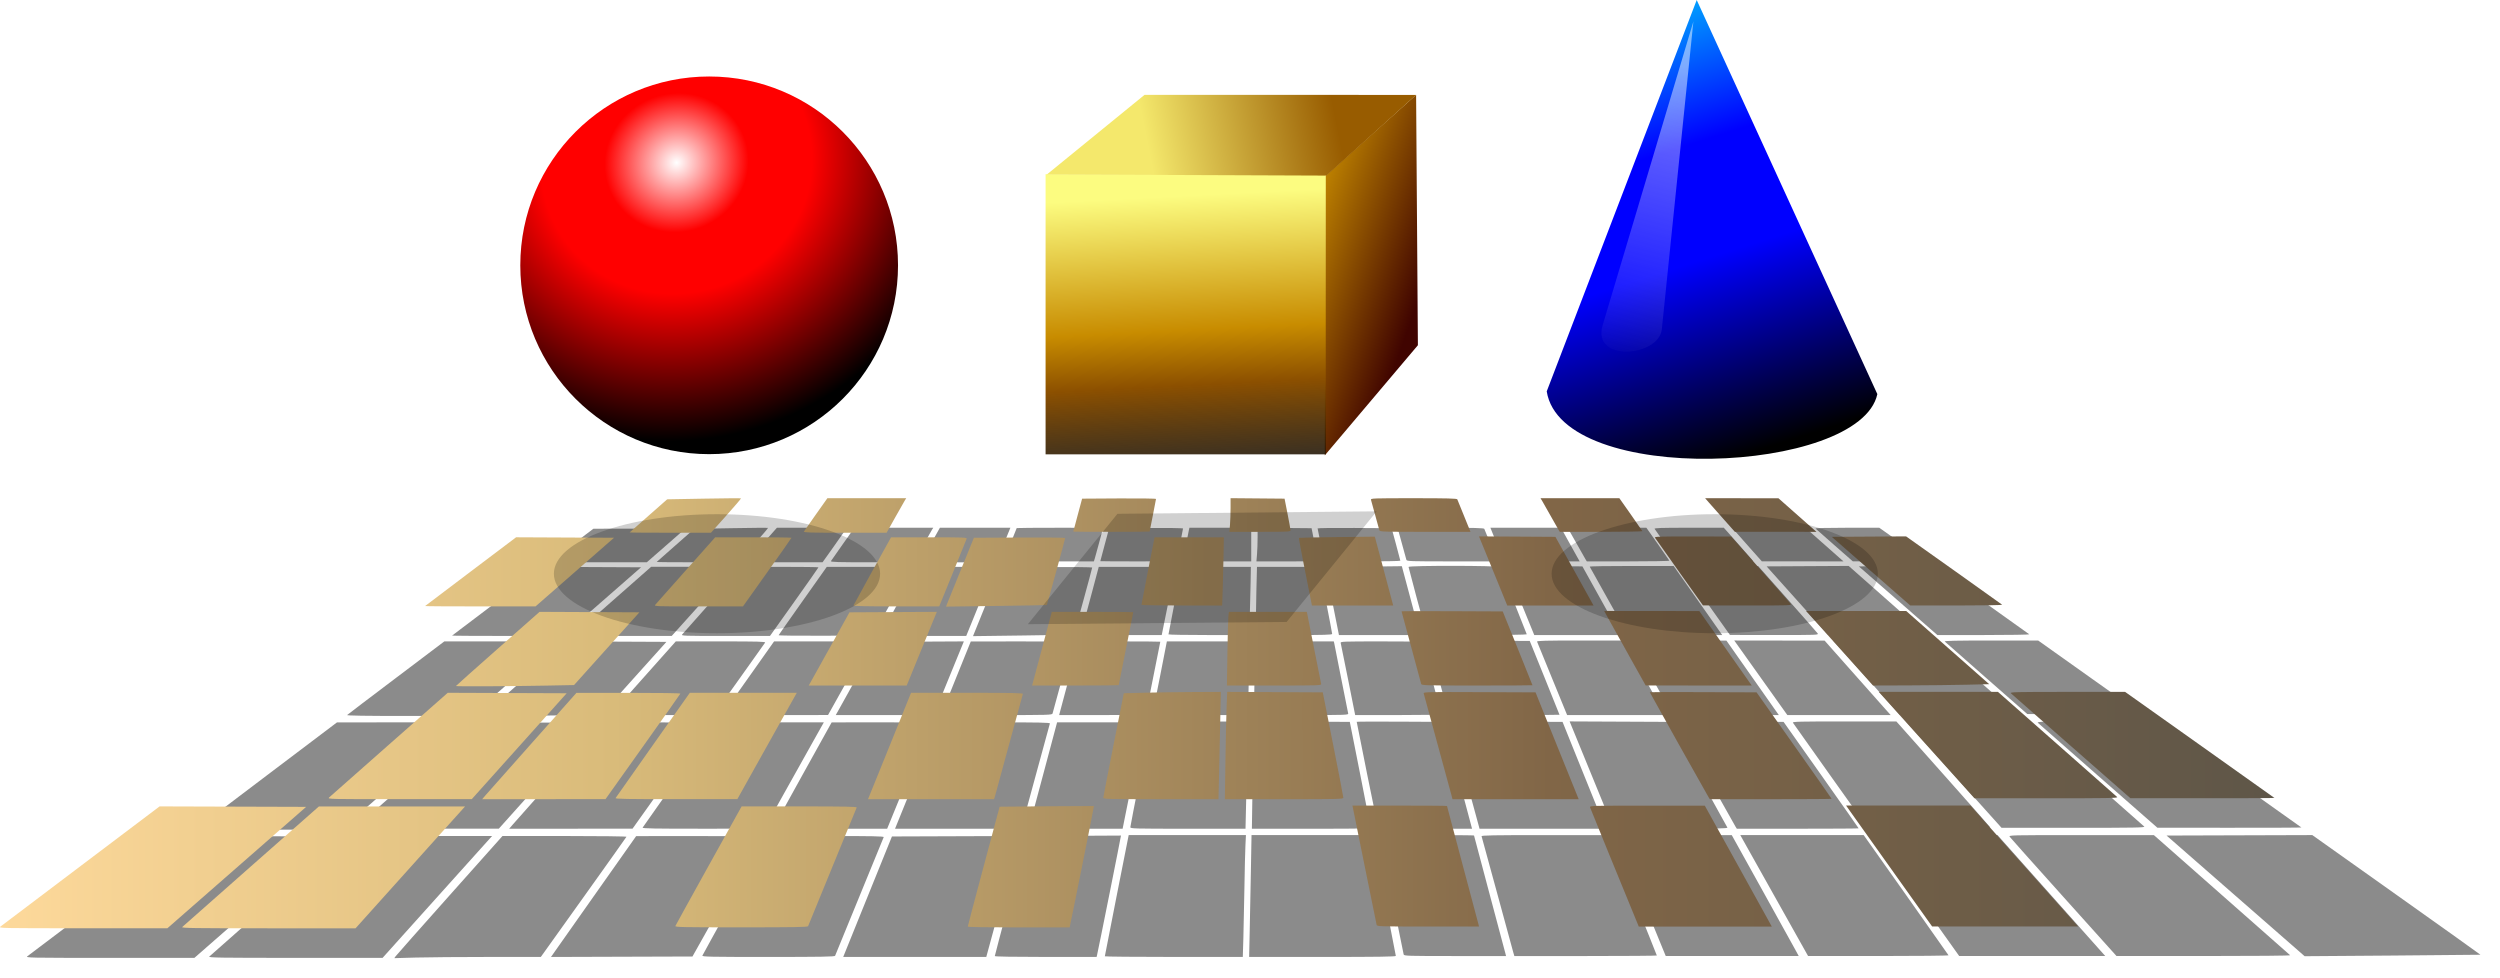 <?xml version="1.0" encoding="UTF-8" standalone="no"?>
<!-- Created with Inkscape (http://www.inkscape.org/) -->
<svg
    xmlns:inkscape="http://www.inkscape.org/namespaces/inkscape"
    xmlns:rdf="http://www.w3.org/1999/02/22-rdf-syntax-ns#"
    xmlns="http://www.w3.org/2000/svg"
    xmlns:sodipodi="http://sodipodi.sourceforge.net/DTD/sodipodi-0.dtd"
    xmlns:cc="http://creativecommons.org/ns#"
    xmlns:xlink="http://www.w3.org/1999/xlink"
    xmlns:dc="http://purl.org/dc/elements/1.1/"
    xmlns:svg="http://www.w3.org/2000/svg"
    xmlns:ns1="http://sozi.baierouge.fr"
    id="svg2987"
    sodipodi:docname="Geometry 3 by Merlin2525.svg"
    viewBox="0 0 1693.3 662.3"
    version="1.1"
    inkscape:version="0.48.0 r9654"
  >
  <defs
      id="defs2989"
    >
    <linearGradient
        id="linearGradient9457"
      >
      <stop
          id="stop9459"
          style="stop-color:#fdd99b"
          offset="0"
      />
      <stop
          id="stop9467"
          style="stop-color:#d9bb7a"
          offset=".25"
      />
      <stop
          id="stop9465"
          style="stop-color:#816647"
          offset=".632"
      />
      <stop
          id="stop9461"
          style="stop-color:#565248"
          offset="1"
      />
    </linearGradient
    >
    <filter
        id="filter5077"
        inkscape:collect="always"
        color-interpolation-filters="sRGB"
      >
      <feGaussianBlur
          id="feGaussianBlur5079"
          stdDeviation="5.549"
          inkscape:collect="always"
      />
    </filter
    >
    <linearGradient
        id="linearGradient10821"
        y2="868.21"
        xlink:href="#linearGradient9457"
        gradientUnits="userSpaceOnUse"
        x2="1177.7"
        y1="868.21"
        x1="-484.02"
        inkscape:collect="always"
    />
    <filter
        id="filter4070"
        height="1.221"
        width="1.071"
        color-interpolation-filters="sRGB"
        y="-.11"
        x="-.036"
        inkscape:collect="always"
      >
      <feGaussianBlur
          id="feGaussianBlur4072"
          stdDeviation="3.518"
          inkscape:collect="always"
      />
    </filter
    >
    <linearGradient
        id="linearGradient4097"
        y2="205.5"
        gradientUnits="userSpaceOnUse"
        x2="630.3"
        gradientTransform="translate(-364.07 57.847)"
        y1="282.2"
        x1="847.32"
        inkscape:collect="always"
      >
      <stop
          id="stop3283"
          style="stop-color:#400400"
          offset="0"
      />
      <stop
          id="stop3285"
          style="stop-color:#c08400"
          offset=".391"
      />
      <stop
          id="stop3287"
          style="stop-color:#fcfc80"
          offset="1"
      />
    </linearGradient
    >
    <linearGradient
        id="linearGradient4099"
        y2="118.75"
        gradientUnits="userSpaceOnUse"
        x2="-398.26"
        gradientTransform="translate(783.24 158.39)"
        y1="311.86"
        x1="-388.4"
        inkscape:collect="always"
      >
      <stop
          id="stop3239"
          style="stop-color:#000000;stop-opacity:.832"
          offset="0"
      />
      <stop
          id="stop3245"
          style="stop-color:#8c5000"
          offset=".337"
      />
      <stop
          id="stop3241"
          style="stop-color:#c88c00"
          offset=".529"
      />
      <stop
          id="stop3243"
          style="stop-color:#fcfc80"
          offset="1"
      />
    </linearGradient
    >
    <linearGradient
        id="linearGradient4101"
        y2="93.85"
        gradientUnits="userSpaceOnUse"
        x2="-487.15"
        gradientTransform="translate(784.29 158.53)"
        y1="68.865"
        x1="-361.02"
        inkscape:collect="always"
      >
      <stop
          id="stop3129"
          style="stop-color:#985c00"
          offset="0"
      />
      <stop
          id="stop3131"
          style="stop-color:#f4e86c"
          offset="1"
      />
    </linearGradient
    >
    <radialGradient
        id="radialGradient4095"
        gradientUnits="userSpaceOnUse"
        cy="371.58"
        cx="305.5"
        gradientTransform="matrix(.522 1.637 -1.433 .65 676.45 -384.75)"
        r="62.644"
        inkscape:collect="always"
      >
      <stop
          id="stop3025-1"
          style="stop-color:#ffffff"
          offset="0"
      />
      <stop
          id="stop3033-2"
          style="stop-color:#ff0000"
          offset=".25"
      />
      <stop
          id="stop3031-8"
          style="stop-color:#ff0000"
          offset=".47"
      />
      <stop
          id="stop3027-8"
          style="stop-color:#000000"
          offset="1"
      />
    </radialGradient
    >
    <filter
        id="filter3847-4"
        height="1.204"
        width="1.074"
        color-interpolation-filters="sRGB"
        y="-.102"
        x="-.037"
        inkscape:collect="always"
      >
      <feGaussianBlur
          id="feGaussianBlur3849-9"
          stdDeviation="3.427"
          inkscape:collect="always"
      />
    </filter
    >
    <linearGradient
        id="linearGradient4091"
        y2="102.2"
        gradientUnits="userSpaceOnUse"
        x2="38.301"
        gradientTransform="translate(250.03 83.396)"
        y1="445.44"
        x1="147.31"
        inkscape:collect="always"
      >
      <stop
          id="stop3811-1"
          style="stop-color:#000000"
          offset="0"
      />
      <stop
          id="stop3819-6"
          style="stop-color:#0000ff"
          offset=".374"
      />
      <stop
          id="stop3817-2"
          style="stop-color:#0000ff"
          offset=".587"
      />
      <stop
          id="stop3813-3"
          style="stop-color:#00ffff"
          offset="1"
      />
    </linearGradient
    >
    <linearGradient
        id="linearGradient4093"
        y2="273.86"
        gradientUnits="userSpaceOnUse"
        x2="332.2"
        y1="473.97"
        x1="281.73"
        inkscape:collect="always"
      >
      <stop
          id="stop3910-1"
          style="stop-color:#ffffff;stop-opacity:0"
          offset="0"
      />
      <stop
          id="stop3912-6"
          style="stop-color:#ffffff"
          offset="1"
      />
    </linearGradient
    >
    <filter
        id="filter3924-3"
        height="1.064"
        width="1.23"
        color-interpolation-filters="sRGB"
        y="-.032"
        x="-.115"
        inkscape:collect="always"
      >
      <feGaussianBlur
          id="feGaussianBlur3926-5"
          stdDeviation="2.979"
          inkscape:collect="always"
      />
    </filter
    >
  </defs
  >
  <sodipodi:namedview
      id="base"
      fit-margin-left="0"
      inkscape:showpageshadow="false"
      inkscape:zoom="0.33361136"
      borderopacity="1.0"
      inkscape:current-layer="layer1"
      inkscape:cx="421.19153"
      inkscape:cy="587.29526"
      inkscape:window-maximized="1"
      showgrid="false"
      fit-margin-right="0"
      inkscape:document-units="px"
      bordercolor="#666666"
      inkscape:window-x="0"
      inkscape:window-y="24"
      fit-margin-bottom="0"
      inkscape:window-width="1680"
      inkscape:pageopacity="0.0"
      inkscape:pageshadow="2"
      pagecolor="#ffffff"
      inkscape:window-height="972"
      showborder="false"
      fit-margin-top="0"
  />
  <g
      id="layer1"
      inkscape:label="Layer 1"
      inkscape:groupmode="layer"
      transform="translate(494.74 6.495)"
    >
    <g
        id="g4915"
        style="filter:url(#filter5077);fill:#808080"
        transform="translate(26.998 -217.59)"
      >
      <path
          id="path4917"
          style="opacity:.913;fill:#808080"
          inkscape:connector-curvature="0"
          d="m29.685 938.55c0.808-0.625 25.391-19.197 54.63-41.27l53.161-40.132 49.632 0.158 49.632 0.158-46.989 41.112-46.989 41.112h-57.273c-55.806 0-57.236-0.029-55.805-1.137z"
          transform="translate(-532.82 -79.816)"
      />
      <path
          id="path4919"
          style="opacity:.913;fill:#808080"
          inkscape:connector-curvature="0"
          d="m143.61 852.59c0.141-0.14 21.737-16.487 47.99-36.326l47.733-36.071 42.794-0.013 42.794-0.013-1.836 1.77c-1.01 0.974-19.648 17.326-41.419 36.339l-39.583 34.568h-49.365c-27.151 0-49.249-0.115-49.108-0.255z"
          transform="translate(-532.82 -79.816)"
      />
      <path
          id="path4921"
          style="opacity:.913;fill:#808080"
          inkscape:connector-curvature="0"
          d="m252.28 851.07c0.668-0.636 19.027-16.852 40.797-36.035l39.582-34.879 40.276 0.158 40.276 0.158-32.125 35.844-32.125 35.844-48.948 0.033c-47.906 0.032-48.922 0.008-47.733-1.124z"
          transform="translate(-532.82 -79.816)"
      />
      <path
          id="path4923"
          style="opacity:.913;fill:#808080"
          inkscape:connector-curvature="0"
          d="m246.2 775.21c0.353-0.353 15.306-11.715 33.228-25.248l32.586-24.605 37.857-0.005c32.426-0.004 37.727 0.119 36.955 0.855-0.496 0.473-13.461 11.837-28.811 25.252l-27.909 24.392h-42.274c-29.342 0-42.077-0.197-41.631-0.642z"
          transform="translate(-532.82 -79.816)"
      />
      <path
          id="path4925"
          style="opacity:.913;fill:#808080"
          inkscape:connector-curvature="0"
          d="m338.19 775.59c0-0.147 12.745-11.513 28.322-25.258l28.322-24.99 33.812 0.159 33.812 0.159-22.131 24.636-22.131 24.636-19.215 0.379c-23.754 0.469-60.789 0.638-60.789 0.277z"
          transform="translate(-532.82 -79.816)"
      />
      <path
          id="path4927"
          style="opacity:.913;fill:#808080"
          inkscape:connector-curvature="0"
          d="m399.5 721.13c0.322-0.286 12.286-10.818 26.587-23.405l26.001-22.885h27.788c15.283 0 27.696 0.223 27.583 0.496-0.113 0.273-9.476 10.805-20.806 23.405l-20.601 22.909h-33.569c-18.463 0-33.305-0.234-32.984-0.52z"
          transform="translate(-532.82 -79.816)"
      />
      <path
          id="path4929"
          style="opacity:.913;fill:#808080"
          inkscape:connector-curvature="0"
          d="m317.3 721.4c0.141-0.137 14.067-10.672 30.947-23.41l30.69-23.16 33.175 0.159 33.175 0.159-26.587 23.251-26.587 23.251h-37.535c-20.644 0-37.419-0.112-37.278-0.25z"
          transform="translate(-532.82 -79.816)"
      />
      <path
          id="path4931"
          style="opacity:.913;fill:#808080"
          inkscape:connector-curvature="0"
          d="m398.01 660.39 15.007-11.375 31.082-0.02c26.109-0.017 30.937 0.113 30.18 0.811-0.496 0.457-6.349 5.584-13.006 11.394l-12.104 10.564h-33.082-33.082l15.007-11.375z"
          transform="translate(-532.82 -79.816)"
      />
      <path
          id="path4933"
          style="opacity:.913;fill:#808080"
          inkscape:connector-curvature="0"
          d="m455.88 671.52c0.141-0.136 5.914-5.232 12.829-11.324l12.572-11.076 24.871-0.455c13.679-0.25 24.987-0.339 25.128-0.197 0.142 0.142-4.374 5.435-10.035 11.763l-10.292 11.506-27.665 0.015c-15.216 0.009-27.549-0.096-27.408-0.233z"
          transform="translate(-532.82 -79.816)"
      />
      <path
          id="path4935"
          style="opacity:.913;fill:#808080"
          inkscape:connector-curvature="0"
          d="m518.21 669.96c0.834-0.991 5.474-6.257 10.312-11.702l8.796-9.9h23.648c20.123 0 23.575 0.129 23.156 0.865-0.271 0.476-3.957 5.736-8.191 11.689l-7.699 10.824-25.769 0.013-25.769 0.013 1.516-1.802z"
          transform="translate(-532.82 -79.816)"
      />
      <path
          id="path4937"
          style="opacity:.913;fill:#808080"
          inkscape:connector-curvature="0"
          d="m573.9 670.94c0.271-0.452 3.957-5.715 8.191-11.695l7.699-10.873 26.709-0.007 26.709-0.007-0.878 1.386c-0.483 0.762-3.476 6.028-6.651 11.702l-5.773 10.317h-28.25c-23.386 0-28.165-0.141-27.757-0.822z"
          transform="translate(-532.82 -79.816)"
      />
      <path
          id="path4939"
          style="opacity:.913;fill:#808080"
          inkscape:connector-curvature="0"
          d="m635.06 671.42c0-0.192 2.841-5.458 6.313-11.702l6.313-11.352 23.875-0 23.875-0-0.818 2.002c-0.45 1.101-2.59 6.367-4.757 11.702l-3.939 9.701h-25.431c-13.987 0-25.431-0.157-25.431-0.349z"
          transform="translate(-532.82 -79.816)"
      />
      <path
          id="path4941"
          style="opacity:.913;fill:#808080"
          inkscape:connector-curvature="0"
          d="m607.44 721.04c0.113-0.337 5.887-10.864 12.831-23.394l12.626-22.781 25.78-0.011c24.291-0.01 25.758 0.052 25.396 1.067-0.211 0.593-4.468 11.119-9.459 23.392l-9.074 22.314-29.153 0.013c-19.066 0.008-29.082-0.199-28.948-0.6z"
          transform="translate(-532.82 -79.816)"
      />
      <path
          id="path4943"
          style="opacity:.913;fill:#808080"
          inkscape:connector-curvature="0"
          d="m538.46 721.15c0.114-0.281 7.502-10.815 16.419-23.41l16.211-22.9h28.558 28.558l-5.454 9.701c-3 5.335-8.875 15.798-13.055 23.251l-7.601 13.55-31.921 0.16c-17.557 0.088-31.828-0.07-31.714-0.351z"
          transform="translate(-532.82 -79.816)"
      />
      <path
          id="path4945"
          style="opacity:.913;fill:#808080"
          inkscape:connector-curvature="0"
          d="m473.18 720.58c0.504-0.593 9.851-11.125 20.771-23.405l19.855-22.327h25.826c14.204 0 25.826 0.145 25.826 0.323 0 0.178-7.392 10.71-16.426 23.405l-16.426 23.082h-30.171c-28.672 0-30.125-0.053-29.255-1.078z"
          transform="translate(-532.82 -79.816)"
      />
      <path
          id="path4947"
          style="opacity:.913;fill:#808080"
          inkscape:connector-curvature="0"
          d="m446.59 750.29 22.222-24.944h30.49c25.364 0 30.407 0.139 29.997 0.828-0.271 0.455-8.249 11.68-17.73 24.944l-17.237 24.117h-34.982-34.982l22.222-24.944z"
          transform="translate(-532.82 -79.816)"
      />
      <path
          id="path4949"
          style="opacity:.913;fill:#808080"
          inkscape:connector-curvature="0"
          d="m358.31 849.49c1.297-1.505 15.661-17.704 31.921-35.999l29.564-33.263 35.312-0.032c20.544-0.018 35.226 0.199 35.107 0.52-0.113 0.303-11.569 16.509-25.458 36.013l-25.252 35.462-41.776 0.018-41.776 0.018 2.358-2.736z"
          transform="translate(-532.82 -79.816)"
      />
      <path
          id="path4951"
          style="opacity:.913;fill:#808080"
          inkscape:connector-curvature="0"
          d="m279.07 938.59c0.502-0.714 16.987-19.33 36.633-41.368l35.72-40.07h42.09c23.15 0 41.998 0.233 41.885 0.518-0.113 0.285-13.211 18.716-29.107 40.958l-28.902 40.44-35.153 0.001c-19.334 0.001-41.662 0.185-49.616 0.41l-14.463 0.409 0.913-1.299v0z"
          transform="translate(-532.82 -79.816)"
      />
      <path
          id="path4953"
          style="opacity:.913;fill:#808080"
          inkscape:connector-curvature="0"
          d="m152.82 938.82c0.496-0.48 21.525-19.049 46.731-41.266l45.829-40.394h49.498 49.498l-16.49 18.339c-9.07 10.086-25.754 28.656-37.077 41.266l-20.587 22.927h-59.152c-51.032 0-59.028-0.12-58.25-0.872z"
          transform="translate(-532.82 -79.816)"
      />
      <path
          id="path4955"
          style="opacity:.913;fill:#808080"
          inkscape:connector-curvature="0"
          d="m387.26 934.83c1.634-2.338 14.612-20.756 28.84-40.929l25.868-36.677 41.728-0.033c22.95-0.018 41.722 0.175 41.715 0.429-0.007 0.254-10.204 18.616-22.66 40.804l-22.647 40.342-47.908 0.158-47.908 0.158 2.971-4.251z"
          transform="translate(-532.82 -79.816)"
      />
      <path
          id="path4957"
          style="opacity:.913;fill:#808080"
          inkscape:connector-curvature="0"
          d="m446.35 851.46c0.246-0.423 11.658-16.637 25.359-36.031l24.912-35.261h36.23 36.23l-7.34 13.088c-4.037 7.199-13.097 23.403-20.133 36.01l-12.793 22.922-41.456 0.021c-32.998 0.017-41.365-0.136-41.009-0.749z"
          transform="translate(-532.82 -79.816)"
      />
      <path
          id="path4959"
          style="opacity:.913;fill:#808080"
          inkscape:connector-curvature="0"
          d="m502.15 772.31c1.154-1.609 9.103-12.834 17.666-24.944l15.568-22.019h32.239 32.239l-5.805 10.317c-3.193 5.674-9.479 16.895-13.97 24.936l-8.165 14.619-35.935 0.009-35.935 0.009 2.098-2.926z"
          transform="translate(-532.82 -79.816)"
      />
      <path
          id="path4961"
          style="opacity:.913;fill:#808080"
          inkscape:connector-curvature="0"
          d="m578.97 772.01c1.001-1.778 7.211-12.934 13.8-24.79l11.98-21.557 29.588-0.16 29.588-0.16-5.234 12.786c-2.879 7.032-7.469 18.26-10.2 24.95l-4.966 12.164h-33.188-33.188l1.82-3.233z"
          transform="translate(-532.82 -79.816)"
      />
      <path
          id="path4963"
          style="opacity:.913;fill:#808080"
          inkscape:connector-curvature="0"
          d="m534.76 851.71c0.113-0.287 9.074-16.496 19.914-36.021l19.709-35.499 33.479-0.01c31.627-0.01 33.457 0.049 33.084 1.068-0.218 0.593-6.826 16.807-14.686 36.031l-14.29 34.953h-38.708c-21.289 0-38.615-0.235-38.503-0.522z"
          transform="translate(-532.82 -79.816)"
      />
      <path
          id="path4965"
          style="opacity:.913;fill:#808080"
          inkscape:connector-curvature="0"
          d="m486.84 938.15c0.195-0.507 10.364-18.938 22.599-40.958l22.245-40.036h39.124c31.05 0 39.062 0.159 38.822 0.77-0.166 0.423-7.574 18.508-16.462 40.188-8.888 21.68-16.294 39.765-16.459 40.188-0.236 0.606-9.863 0.77-45.261 0.77-39.675 0-44.92-0.108-44.608-0.922z"
          transform="translate(-532.82 -79.816)"
      />
      <path
          id="path4967"
          style="opacity:.913;fill:#808080"
          inkscape:connector-curvature="0"
          d="m591.35 916.44c5.034-12.449 12.462-30.811 16.506-40.804l7.354-18.169 43.141-0.158 43.141-0.158-1.09 3.854c-0.6 2.119-5.637 20.552-11.195 40.962l-10.105 37.109h-48.453-48.453l9.152-22.635z"
          transform="translate(-532.82 -79.816)"
      />
      <path
          id="path4969"
          style="opacity:.913;fill:#808080"
          inkscape:connector-curvature="0"
          d="m624.99 833.29c4.222-10.417 10.778-26.629 14.568-36.027l6.891-17.087 38.013-0.004c30.148-0.003 37.956 0.155 37.738 0.766-0.151 0.423-4.179 15.182-8.95 32.797s-9.093 33.482-9.604 35.261l-0.929 3.233h-42.702-42.702l7.676-18.939z"
          transform="translate(-532.82 -79.816)"
      />
      <path
          id="path4971"
          style="opacity:.913;fill:#808080"
          inkscape:connector-curvature="0"
          d="m648.71 774.68c0.113-0.31 4.64-11.531 10.06-24.935l9.855-24.372 34.379-0.009c32.458-0.009 34.36 0.051 34.05 1.069-0.181 0.593-3.119 11.333-6.529 23.867s-6.349 23.274-6.529 23.867c-0.308 1.011-2.654 1.078-37.909 1.078-22.448 0-37.498-0.227-37.375-0.563z"
          transform="translate(-532.82 -79.816)"
      />
      <path
          id="path4973"
          style="opacity:.913;fill:#808080"
          inkscape:connector-curvature="0"
          d="m671.07 719.41c0.524-1.307 4.777-11.799 9.451-23.317l8.498-20.941 30.913-0.16c17.002-0.088 30.913 0.051 30.913 0.309 0 0.681-12.172 45.183-12.419 45.403-0.114 0.102-15.53 0.387-34.258 0.633l-34.051 0.448 0.953-2.376z"
          transform="translate(-532.82 -79.816)"
      />
      <path
          id="path4975"
          style="opacity:.913;fill:#808080"
          inkscape:connector-curvature="0"
          d="m695.14 659.98c2.521-6.146 4.583-11.273 4.583-11.394 0-0.121 13.184-0.22 29.297-0.22 27.616 0 29.279 0.062 28.97 1.078-0.18 0.593-1.322 4.819-2.537 9.393s-2.494 9.216-2.842 10.317l-0.632 2.002h-30.712-30.712l4.583-11.174z"
          transform="translate(-532.82 -79.816)"
      />
      <path
          id="path4977"
          style="opacity:.913;fill:#808080"
          inkscape:connector-curvature="0"
          d="m684.88 938.49c0-0.319 4.586-17.711 10.191-38.648 5.605-20.938 10.457-39.074 10.782-40.302l0.591-2.233 31.87-0.283c17.529-0.156 31.943-0.232 32.032-0.171 0.134 0.093-15.151 76.449-16.182 80.831l-0.326 1.386h-34.479c-21.132 0-34.479-0.224-34.479-0.58z"
          transform="translate(-532.82 -79.816)"
      />
      <path
          id="path4979"
          style="opacity:.913;fill:#808080"
          inkscape:connector-curvature="0"
          d="m759.41 938.63c0-0.24 3.635-18.81 8.078-41.266l8.078-40.829h39.709 39.709l-0.352 7.237c-0.194 3.98-0.498 16.799-0.676 28.486-0.178 11.687-0.497 27-0.71 34.029l-0.386 12.78h-46.725c-25.699 0-46.725-0.196-46.725-0.437z"
          transform="translate(-532.82 -79.816)"
      />
      <path
          id="path4981"
          style="opacity:.913;fill:#808080"
          inkscape:connector-curvature="0"
          d="m776.69 851.15c0.022-0.593 3.15-16.737 6.952-35.877l6.912-34.799 14.451-0.38c7.948-0.209 22.738-0.417 32.867-0.462l18.416-0.082-0.402 19.247c-0.221 10.586-0.58 26.938-0.798 36.339l-0.396 17.092h-39.02c-36.767 0-39.018-0.062-38.98-1.078z"
          transform="translate(-532.82 -79.816)"
      />
      <path
          id="path4983"
          style="opacity:.913;fill:#808080"
          inkscape:connector-curvature="0"
          d="m709.18 847.15c0.764-2.795 5.103-19.006 9.642-36.025l8.253-30.944 29.477-0.005 29.477-0.005-0.322 1.386c-0.177 0.762-3.455 16.976-7.285 36.031l-6.963 34.645h-31.834-31.834l1.389-5.081z"
          transform="translate(-532.82 -79.816)"
      />
      <path
          id="path4985"
          style="opacity:.913;fill:#808080"
          inkscape:connector-curvature="0"
          d="m728.83 773.85c0.198-0.762 3.194-11.987 6.658-24.944l6.298-23.559h27.597c15.178 0 27.597 0.094 27.597 0.21 0 0.115-2.217 11.229-4.927 24.696-2.71 13.468-4.927 24.598-4.927 24.735 0 0.136-13.197 0.248-29.328 0.248h-29.328l0.36-1.386z"
          transform="translate(-532.82 -79.816)"
      />
      <path
          id="path4987"
          style="opacity:.913;fill:#808080"
          inkscape:connector-curvature="0"
          d="m791.73 774.47c0.143-0.423 2.383-11.648 4.978-24.944l4.719-24.175h27.969 27.969l-0.346 20.479c-0.19 11.263-0.498 22.488-0.684 24.944l-0.338 4.465h-32.263c-25.539 0-32.209-0.16-32.004-0.77z"
          transform="translate(-532.82 -79.816)"
      />
      <path
          id="path4989"
          style="opacity:.913;fill:#808080"
          inkscape:connector-curvature="0"
          d="m802.52 720.58c-0.001-0.254 1.995-10.648 4.437-23.097l4.439-22.635h23.465 23.465l-0.191 11.24c-0.105 6.182-0.357 16.576-0.561 23.097l-0.37 11.856h-27.341c-15.037 0-27.342-0.208-27.343-0.462z"
          transform="translate(-532.82 -79.816)"
      />
      <path
          id="path4991"
          style="opacity:.913;fill:#808080"
          inkscape:connector-curvature="0"
          d="m744.38 715.65c0.817-2.964 3.606-13.358 6.198-23.097l4.712-17.707h26.002 26.002l-4.672 23.097-4.672 23.097h-27.527-27.527l1.486-5.389z"
          transform="translate(-532.82 -79.816)"
      />
      <path
          id="path4993"
          style="opacity:.913;fill:#808080"
          inkscape:connector-curvature="0"
          d="m756.35 671c0.01-0.085 1.356-5.143 2.993-11.24l2.975-11.086 25.031-0.161c13.767-0.088 25.031 0.072 25.031 0.358 0 0.285-0.97 5.324-2.156 11.198-1.186 5.873-2.156 10.771-2.156 10.883 0 0.112-11.641 0.204-25.868 0.204-14.228 0-25.86-0.069-25.851-0.154z"
          transform="translate(-532.82 -79.816)"
      />
      <path
          id="path4995"
          style="opacity:.913;fill:#808080"
          inkscape:connector-curvature="0"
          d="m812.38 670.69c0.005-0.531 3.506-18.852 4.002-20.941l0.328-1.386h20.929 20.929v11.394 11.394h-23.097c-12.703 0-23.095-0.208-23.092-0.462z"
          transform="translate(-532.82 -79.816)"
      />
      <path
          id="path4997"
          style="opacity:.913;fill:#808080"
          inkscape:connector-curvature="0"
          d="m862.48 666.44c0.219-2.592 0.398-7.723 0.398-11.404v-6.691l18.286 0.163 18.286 0.163 2 10.163c1.1 5.589 2.018 10.648 2.039 11.24 0.036 1.006-1.343 1.078-20.684 1.078h-20.723l0.398-4.712z"
          transform="translate(-532.82 -79.816)"
      />
      <path
          id="path4999"
          style="opacity:.913;fill:#808080"
          inkscape:connector-curvature="0"
          d="m905.79 660.22c-1.247-6.013-2.266-11.143-2.264-11.401 0.002-0.258 11.281-0.396 25.065-0.308l25.061 0.161 2.941 10.778c1.618 5.928 2.951 10.986 2.963 11.24 0.012 0.254-11.57 0.462-25.738 0.462h-25.76l-2.268-10.932z"
          transform="translate(-532.82 -79.816)"
      />
      <path
          id="path5001"
          style="opacity:.913;fill:#808080"
          inkscape:connector-curvature="0"
          d="m963.65 670.07c-0.178-0.593-1.456-5.235-2.838-10.317-1.383-5.081-2.66-9.724-2.838-10.317-0.305-1.016 1.355-1.078 28.907-1.078 22.799 0 29.304 0.169 29.56 0.77 0.181 0.423 2.267 5.551 4.635 11.394l4.307 10.624h-30.704c-28.708 0-30.725-0.07-31.028-1.078z"
          transform="translate(-532.82 -79.816)"
      />
      <path
          id="path5003"
          style="opacity:.913;fill:#808080"
          inkscape:connector-curvature="0"
          d="m1029.6 670.38c-0.176-0.423-1.758-4.234-3.516-8.469-1.758-4.234-3.719-9.015-4.357-10.624l-1.161-2.926h23.894 23.894l4.524 8.161c2.488 4.489 5.339 9.616 6.335 11.394l1.811 3.233h-25.553c-19.862 0-25.624-0.171-25.872-0.77z"
          transform="translate(-532.82 -79.816)"
      />
      <path
          id="path5005"
          style="opacity:.913;fill:#808080"
          inkscape:connector-curvature="0"
          d="m1085 669.76c-0.473-0.762-2.868-4.989-5.322-9.393-2.454-4.404-5.007-8.908-5.672-10.009l-1.21-2.002h26.7 26.7l7.687 10.906c4.228 5.998 7.779 11.126 7.892 11.394 0.113 0.269-12.422 0.488-27.856 0.488h-28.061l-0.86-1.386z"
          transform="translate(-532.82 -79.816)"
      />
      <path
          id="path5007"
          style="opacity:.913;fill:#808080"
          inkscape:connector-curvature="0"
          d="m1146.7 670.07c-0.986-1.155-14.156-19.655-14.907-20.941-0.356-0.61 4.452-0.77 23.204-0.77h23.654l8.872 9.977c4.879 5.487 9.377 10.615 9.994 11.394l1.123 1.417h-25.51c-23.533 0-25.581-0.084-26.43-1.078z"
          transform="translate(-532.82 -79.816)"
      />
      <path
          id="path5009"
          style="opacity:.913;fill:#808080"
          inkscape:connector-curvature="0"
          d="m1196.7 662.45c-4.234-4.759-8.76-9.875-10.056-11.37l-2.358-2.718 24.838 0.023 24.838 0.022 9.902 8.754c5.446 4.815 11.236 9.932 12.867 11.372l2.965 2.618-27.649-0.025-27.649-0.025-7.699-8.652z"
          transform="translate(-532.82 -79.816)"
      />
      <path
          id="path5011"
          style="opacity:.913;fill:#808080"
          inkscape:connector-curvature="0"
          d="m1253.7 660.31c-6.775-5.94-12.582-11.058-12.903-11.373-0.36-0.353 7.812-0.572 21.289-0.572h21.874l15.586 11.058c8.572 6.082 15.738 11.209 15.923 11.394 0.185 0.185-10.866 0.326-24.557 0.314l-24.893-0.022-12.318-10.8z"
          transform="translate(-532.82 -79.816)"
      />
      <path
          id="path5013"
          style="opacity:.913;fill:#808080"
          inkscape:connector-curvature="0"
          d="m1296.7 697.79-26.587-23.251 25.163-0.161 25.163-0.161 32.235 22.87c17.729 12.579 32.498 23.114 32.82 23.411 0.337 0.312-12.734 0.541-30.811 0.541h-31.396l-26.587-23.251z"
          transform="translate(-532.82 -79.816)"
      />
      <path
          id="path5015"
          style="opacity:.913;fill:#808080"
          inkscape:connector-curvature="0"
          d="m1228.5 697.78-20.853-23.246 27.777-0.16 27.777-0.16 26.511 23.411 26.512 23.411-33.435-0.005-33.435-0.005-20.853-23.246z"
          transform="translate(-532.82 -79.816)"
      />
      <path
          id="path5017"
          style="opacity:.913;fill:#808080"
          inkscape:connector-curvature="0"
          d="m1166.8 698.47c-8.808-12.38-16.235-22.899-16.506-23.375-0.42-0.739 3.341-0.86 25.56-0.823l26.053 0.043 19.709 22.189c10.84 12.204 20.089 22.716 20.554 23.361 0.828 1.149 0.228 1.172-29.256 1.143l-30.101-0.029-16.014-22.509z"
          transform="translate(-532.82 -79.816)"
      />
      <path
          id="path5019"
          style="opacity:.913;fill:#808080"
          inkscape:connector-curvature="0"
          d="m1100.9 698.13c-7.072-12.597-12.951-23.129-13.064-23.405-0.113-0.275 12.636-0.484 28.332-0.465l28.537 0.036 16.447 23.369 16.447 23.369h-31.92-31.92l-12.859-22.904z"
          transform="translate(-532.82 -79.816)"
      />
      <path
          id="path5021"
          style="opacity:.913;fill:#808080"
          inkscape:connector-curvature="0"
          d="m1045.3 708.87c-2.73-6.69-7.041-17.225-9.578-23.411l-4.614-11.247 25.886 0.161 25.886 0.161 10.448 18.785c5.747 10.332 11.558 20.795 12.915 23.251l2.467 4.465h-29.222-29.222l-4.964-12.164z"
          transform="translate(-532.82 -79.816)"
      />
      <path
          id="path5023"
          style="opacity:.913;fill:#808080"
          inkscape:connector-curvature="0"
          d="m977.21 719.96c-1.706-5.836-12.086-44.526-12.086-45.046 0-1.05 61.342-0.966 61.781 0.085 3.705 8.87 18.288 45.188 18.288 45.546 0 0.272-15.225 0.494-33.834 0.494-31.692 0-33.854-0.068-34.149-1.078z"
          transform="translate(-532.82 -79.816)"
      />
      <path
          id="path5025"
          style="opacity:.913;fill:#808080"
          inkscape:connector-curvature="0"
          d="m913.44 698.24c-2.499-12.542-4.434-22.9-4.301-23.019 0.133-0.119 11.762-0.351 25.842-0.517l25.6-0.301 3.886 14.543c2.137 7.999 4.937 18.493 6.222 23.32l2.336 8.777h-27.521-27.521l-4.543-22.803z"
          transform="translate(-532.82 -79.816)"
      />
      <path
          id="path5027"
          style="opacity:.913;fill:#808080"
          inkscape:connector-curvature="0"
          d="m861.65 714.11c0.001-3.811 0.184-14.204 0.407-23.097l0.406-16.168h21.08 21.08l4.382 22.335c2.41 12.284 4.382 22.678 4.382 23.097 0 0.593-5.731 0.762-25.868 0.762h-25.868l0.001-6.929z"
          transform="translate(-532.82 -79.816)"
      />
      <path
          id="path5029"
          style="opacity:.913;fill:#808080"
          inkscape:connector-curvature="0"
          d="m860.74 752.91c0.193-12.28 0.493-23.505 0.668-24.944l0.317-2.618h26.38 26.38l0.337 1.386c0.185 0.762 2.307 11.502 4.715 23.867 2.408 12.364 4.522 22.966 4.699 23.559 0.303 1.017-1.495 1.078-31.762 1.078h-32.083l0.35-22.327z"
          transform="translate(-532.82 -79.816)"
      />
      <path
          id="path5031"
          style="opacity:.913;fill:#808080"
          inkscape:connector-curvature="0"
          d="m924.22 751.37c-2.61-13.127-4.887-24.352-5.06-24.944-0.296-1.015 1.299-1.078 27.444-1.078 15.267 0 27.758 0.13 27.758 0.289 0 0.159 2.91 11.168 6.467 24.464s6.467 24.391 6.467 24.655c0 0.264-13.124 0.48-29.165 0.48h-29.165l-4.746-23.867z"
          transform="translate(-532.82 -79.816)"
      />
      <path
          id="path5033"
          style="opacity:.913;fill:#808080"
          inkscape:connector-curvature="0"
          d="m991.98 774.16c-0.614-2.021-13.306-48.939-13.306-49.189 0-0.137 15.421-0.177 34.27-0.089l34.27 0.159 10.076 24.896c5.542 13.693 10.076 24.987 10.076 25.098 0 0.111-16.888 0.202-37.529 0.202-35.207 0-37.549-0.067-37.857-1.078z"
          transform="translate(-532.82 -79.816)"
      />
      <path
          id="path5035"
          style="opacity:.913;fill:#808080"
          inkscape:connector-curvature="0"
          d="m1062.5 750.76c-5.518-13.465-10.168-24.829-10.334-25.252-0.238-0.609 5.846-0.77 29.18-0.77h29.481l11.697 21.057 14.027 25.252 2.331 4.196h-33.175-33.175l-10.033-24.482z"
          transform="translate(-532.82 -79.816)"
      />
      <path
          id="path5037"
          style="opacity:.913;fill:#808080"
          inkscape:connector-curvature="0"
          d="m1133 755.4c-6.098-10.898-12.423-22.255-14.057-25.239l-2.971-5.425 32.226 0.034 32.226 0.034 14.782 21.017c8.13 11.559 16.117 22.908 17.749 25.218l2.968 4.201-35.919-0.014-35.919-0.014-11.086-19.814z"
          transform="translate(-532.82 -79.816)"
      />
      <path
          id="path5039"
          style="opacity:.913;fill:#808080"
          inkscape:connector-curvature="0"
          d="m1203.7 749.98-17.981-25.25 30.607 0.045 30.607 0.045 16.938 19.114c9.316 10.513 19.382 21.856 22.369 25.208l5.432 6.094-34.996-0.002-34.995-0.002-17.981-25.25z"
          transform="translate(-532.82 -79.816)"
      />
      <path
          id="path5041"
          style="opacity:.913;fill:#808080"
          inkscape:connector-curvature="0"
          d="m1281.3 756.6c-9.181-10.243-19.389-21.603-22.683-25.245l-5.99-6.621h33.905 33.905l28.116 24.79 28.115 24.79-15.625 0.375c-8.594 0.206-26.296 0.411-39.337 0.454l-23.713 0.079-16.694-18.624z"
          transform="translate(-532.82 -79.816)"
      />
      <path
          id="path5043"
          style="opacity:.913;fill:#808080"
          inkscape:connector-curvature="0"
          d="m1356.6 750.33c-15.188-13.323-27.924-24.533-28.301-24.91-0.504-0.504 7.799-0.681 31.31-0.669l31.997 0.017 33.875 24.068c18.631 13.238 34.422 24.455 35.09 24.927 1.044 0.738-4.24 0.854-37.571 0.824l-38.786-0.034-27.615-24.224z"
          transform="translate(-532.82 -79.816)"
      />
      <path
          id="path5045"
          style="opacity:.913;fill:#808080"
          inkscape:connector-curvature="0"
          d="m1342 824.05c-13.621-15.159-28.201-31.373-32.401-36.031l-7.636-8.469h40.358 40.358l39.917 35.174c21.955 19.346 40.323 35.56 40.819 36.031 0.77 0.732-6.204 0.856-47.874 0.856h-48.776l-24.765-27.562z"
          transform="translate(-532.82 -79.816)"
      />
      <path
          id="path5047"
          style="opacity:.913;fill:#808080"
          inkscape:connector-curvature="0"
          d="m1251.2 816.74c-13.889-19.503-25.474-35.85-25.745-36.327-0.421-0.742 4.621-0.865 34.799-0.85l35.292 0.018 31.863 35.818c17.525 19.7 31.798 35.868 31.72 35.929-0.079 0.061-18.713 0.282-41.41 0.491l-41.266 0.38-25.252-35.459z"
          transform="translate(-532.82 -79.816)"
      />
      <path
          id="path5049"
          style="opacity:.913;fill:#808080"
          inkscape:connector-curvature="0"
          d="m1186.6 850.84c-1.322-2.095-39.804-70.806-39.804-71.071 0-0.127 16.276-0.159 36.169-0.071l36.168 0.159 25.423 35.928c13.982 19.76 25.423 36.044 25.423 36.185 0 0.141-18.563 0.257-41.252 0.257h-41.252l-0.874-1.386z"
          transform="translate(-532.82 -79.816)"
      />
      <path
          id="path5051"
          style="opacity:.913;fill:#808080"
          inkscape:connector-curvature="0"
          d="m1092.7 824.66c-6.2-15.157-12.896-31.51-14.878-36.341l-3.605-8.782 33.575 0.159 33.575 0.159 19.703 35.415c10.836 19.478 19.844 35.761 20.018 36.185 0.25 0.611-7.669 0.769-38.399 0.766l-38.714-0.003-11.274-27.559z"
          transform="translate(-532.82 -79.816)"
      />
      <path
          id="path5053"
          style="opacity:.913;fill:#808080"
          inkscape:connector-curvature="0"
          d="m1012.5 849.61c-1.51-5.659-18.502-67.97-18.813-68.987-0.314-1.026 1.661-1.074 37.708-0.924l38.039 0.159 5.326 13.242c2.929 7.283 9.504 23.566 14.611 36.185l9.285 22.943h-42.729-42.729l-0.698-2.618z"
          transform="translate(-532.82 -79.816)"
      />
      <path
          id="path5055"
          style="opacity:.913;fill:#808080"
          inkscape:connector-curvature="0"
          d="m944.47 851.46c-0.266-0.718-14.458-71.045-14.458-71.646 0-0.151 13.228-0.202 29.396-0.114l29.396 0.16 7.258 27.1c3.992 14.905 8.339 31.188 9.662 36.185l2.404 9.085h-31.686c-24.786 0-31.748-0.168-31.971-0.77z"
          transform="translate(-532.82 -79.816)"
      />
      <path
          id="path5057"
          style="opacity:.913;fill:#808080"
          inkscape:connector-curvature="0"
          d="m859.41 825.59c0.222-14.651 0.579-31.006 0.793-36.344l0.389-9.706 32.368 0.159 32.368 0.159 6.955 35.107c3.825 19.309 6.959 35.592 6.964 36.185 0.009 1.016-2.308 1.078-40.116 1.078h-40.126l0.404-26.638z"
          transform="translate(-532.82 -79.816)"
      />
      <path
          id="path5059"
          style="opacity:.913;fill:#808080"
          inkscape:connector-curvature="0"
          d="m857.55 920.75c0.221-10.078 0.586-28.648 0.81-41.266l0.408-22.943h40.794 40.794l0.338 1.386c0.691 2.832 15.809 79.756 15.809 80.437 0 0.529-12.626 0.709-49.678 0.709h-49.678l0.402-18.323z"
          transform="translate(-532.82 -79.816)"
      />
      <path
          id="path5061"
          style="opacity:.913;fill:#808080"
          inkscape:connector-curvature="0"
          d="m961.81 937.38c-0.174-0.593-3.795-18.4-8.046-39.572s-7.874-39.118-8.052-39.88l-0.322-1.386h32.039c17.622 0 32.039 0.115 32.039 0.256s4.693 17.81 10.43 39.264c5.736 21.455 10.617 39.771 10.845 40.703l0.415 1.694h-34.516c-32.341 0-34.536-0.068-34.833-1.078z"
          transform="translate(-532.82 -79.816)"
      />
      <path
          id="path5063"
          style="opacity:.913;fill:#808080"
          inkscape:connector-curvature="0"
          d="m1036.1 936.15c-0.373-1.27-5.297-19.343-10.944-40.162-5.647-20.819-10.404-38.21-10.572-38.648-0.248-0.647 7.794-0.797 42.778-0.797h43.084l16.417 40.598c9.029 22.329 16.417 40.76 16.417 40.958 0 0.198-21.713 0.36-48.252 0.36h-48.252l-0.677-2.31z"
          transform="translate(-532.82 -79.816)"
      />
      <path
          id="path5065"
          style="opacity:.913;fill:#808080"
          inkscape:connector-curvature="0"
          d="m1138.5 936.45c-9.39-22.743-31.98-78.04-32.207-78.837-0.29-1.018 1.843-1.077 38.721-1.068l39.028 0.01 19.709 35.505c10.84 19.528 21.046 37.954 22.68 40.948l2.971 5.443h-45.038-45.038l-0.826-2.002z"
          transform="translate(-532.82 -79.816)"
      />
      <path
          id="path5067"
          style="opacity:.913;fill:#808080"
          inkscape:connector-curvature="0"
          d="m1214.4 900.42c-11.733-20.918-22.064-39.349-22.958-40.958l-1.626-2.926h41.788 41.788l28.633 40.462c15.748 22.254 28.725 40.685 28.838 40.958 0.113 0.273-21.245 0.496-47.462 0.496h-47.667l-21.333-38.033z"
          transform="translate(-532.82 -79.816)"
      />
      <path
          id="path5069"
          style="opacity:.913;fill:#808080"
          inkscape:connector-curvature="0"
          d="m1311.9 901.68c-14.397-20.213-27.512-38.64-29.144-40.949l-2.968-4.197h42.127 42.127l31.126 34.953c17.119 19.224 33.54 37.655 36.491 40.958l5.365 6.005-49.474-0.009-49.474-0.01-26.176-36.752z"
          transform="translate(-532.82 -79.816)"
      />
      <path
          id="path5071"
          style="opacity:.913;fill:#808080"
          inkscape:connector-curvature="0"
          d="m1408.9 898.68c-19.648-21.868-36.103-40.295-36.568-40.949-0.833-1.172-0.139-1.189 48.383-1.189h49.228l45.852 40.403c25.218 22.222 46.115 40.653 46.437 40.958 0.347 0.329-23.423 0.551-58.512 0.546l-59.097-0.009-35.723-39.759v0z"
          transform="translate(-532.82 -79.816)"
      />
      <path
          id="path5073"
          style="opacity:.913;fill:#808080"
          inkscape:connector-curvature="0"
          d="m1432.3 816.48c-22.003-19.287-40.425-35.485-40.936-35.996-0.829-0.829 3.308-0.93 38.231-0.93h39.161l50.433 35.791c27.738 19.685 50.548 35.899 50.689 36.031 0.141 0.132-21.755 0.224-48.657 0.205l-48.914-0.034-40.006-35.067z"
          transform="translate(-532.82 -79.816)"
      />
      <path
          id="path5075"
          style="opacity:.913;fill:#808080"
          inkscape:connector-curvature="0"
          d="m1525.3 897.71-46.762-40.864 49.357-0.158 49.357-0.158 57.006 40.468c31.353 22.258 56.946 40.517 56.872 40.578-0.074 0.06-26.894 0.309-59.601 0.553l-59.467 0.444-46.762-40.864z"
          transform="translate(-532.82 -79.816)"
      />
    </g
    >
    <g
        id="g7563"
        style="fill:url(#linearGradient10821)"
        transform="translate(-10.726 -391.51)"
      >
      <path
          id="path5275"
          d="m-483.71 1012.6c0.808-0.625 25.391-19.197 54.63-41.27l53.161-40.132 49.632 0.158 49.632 0.158-46.989 41.112-46.989 41.112h-57.273c-55.806 0-57.236-0.029-55.805-1.137z"
          style="fill:url(#linearGradient10821)"
          inkscape:connector-curvature="0"
      />
      <path
          id="path5277"
          d="m-369.79 926.69c0.141-0.14 21.737-16.487 47.99-36.326l47.733-36.071 42.794-0.013 42.794-0.013-1.836 1.77c-1.01 0.974-19.648 17.326-41.419 36.339l-39.583 34.568h-49.365c-27.151 0-49.249-0.115-49.108-0.255z"
          style="fill:url(#linearGradient10821)"
          inkscape:connector-curvature="0"
      />
      <path
          id="path5279"
          d="m-261.12 925.17c0.668-0.636 19.027-16.852 40.797-36.035l39.582-34.879 40.276 0.158 40.276 0.158-32.125 35.844-32.125 35.844-48.948 0.033c-47.906 0.032-48.922 0.008-47.733-1.124z"
          style="fill:url(#linearGradient10821)"
          inkscape:connector-curvature="0"
      />
      <path
          id="path5281"
          d="m-267.2 849.31c0.353-0.353 15.306-11.715 33.228-25.248l32.586-24.605 37.857-0.005c32.426-0.004 37.727 0.119 36.955 0.855-0.496 0.473-13.461 11.837-28.811 25.252l-27.909 24.392h-42.274c-29.342 0-42.077-0.197-41.631-0.642z"
          style="fill:url(#linearGradient10821)"
          inkscape:connector-curvature="0"
      />
      <path
          id="path5283"
          d="m-175.21 849.68c0-0.147 12.745-11.513 28.322-25.258l28.322-24.99 33.812 0.159 33.812 0.159-22.131 24.636-22.131 24.636-19.215 0.379c-23.754 0.469-60.789 0.638-60.789 0.277z"
          style="fill:url(#linearGradient10821)"
          inkscape:connector-curvature="0"
      />
      <path
          id="path5285"
          d="m-113.9 795.23c0.322-0.286 12.286-10.818 26.587-23.405l26.001-22.885h27.788c15.283 0 27.696 0.223 27.583 0.496-0.113 0.273-9.476 10.805-20.806 23.405l-20.601 22.909h-33.569c-18.463 0-33.305-0.234-32.984-0.52z"
          style="fill:url(#linearGradient10821)"
          inkscape:connector-curvature="0"
      />
      <path
          id="path5287"
          d="m-196.1 795.5c0.141-0.137 14.067-10.672 30.947-23.41l30.69-23.16 33.175 0.159 33.175 0.159-26.587 23.251-26.587 23.251h-37.535c-20.644 0-37.419-0.112-37.278-0.25z"
          style="fill:url(#linearGradient10821)"
          inkscape:connector-curvature="0"
      />
      <path
          id="path5289"
          d="m-115.39 734.49 15.007-11.375 31.082-0.02c26.109-0.017 30.937 0.113 30.18 0.811-0.496 0.457-6.349 5.584-13.006 11.394l-12.104 10.564h-33.082-33.082l15.007-11.375z"
          style="fill:url(#linearGradient10821)"
          inkscape:connector-curvature="0"
      />
      <path
          id="path5291"
          d="m-57.523 745.61c0.141-0.136 5.914-5.232 12.829-11.324l12.572-11.076 24.871-0.455c13.679-0.25 24.987-0.339 25.128-0.197 0.142 0.142-4.374 5.435-10.035 11.763l-10.292 11.506-27.665 0.015c-15.216 0.009-27.549-0.096-27.408-0.233z"
          style="fill:url(#linearGradient10821)"
          inkscape:connector-curvature="0"
      />
      <path
          id="path5293"
          d="m4.807 744.06c0.834-0.991 5.474-6.257 10.312-11.702l8.796-9.9h23.648c20.123 0 23.575 0.129 23.156 0.865-0.271 0.476-3.957 5.736-8.191 11.689l-7.699 10.824-25.769 0.013-25.769 0.013 1.516-1.802z"
          style="fill:url(#linearGradient10821)"
          inkscape:connector-curvature="0"
      />
      <path
          id="path5295"
          d="m60.496 745.04c0.271-0.452 3.957-5.715 8.191-11.695l7.699-10.873 26.709-0.007 26.709-0.007-0.878 1.386c-0.483 0.762-3.476 6.028-6.651 11.702l-5.773 10.317h-28.25c-23.386 0-28.165-0.141-27.757-0.822z"
          style="fill:url(#linearGradient10821)"
          inkscape:connector-curvature="0"
      />
      <path
          id="path5297"
          d="m121.66 745.51c0-0.192 2.841-5.458 6.313-11.702l6.313-11.352 23.875-0 23.875-0-0.818 2.002c-0.45 1.101-2.59 6.367-4.757 11.702l-3.939 9.701h-25.431c-13.987 0-25.431-0.157-25.431-0.349z"
          style="fill:url(#linearGradient10821)"
          inkscape:connector-curvature="0"
      />
      <path
          id="path5299"
          d="m94.042 795.14c0.113-0.337 5.887-10.864 12.831-23.394l12.626-22.781 25.78-0.011c24.291-0.01 25.758 0.052 25.396 1.067-0.211 0.593-4.468 11.119-9.459 23.392l-9.074 22.314-29.153 0.013c-19.066 0.008-29.082-0.199-28.948-0.6z"
          style="fill:url(#linearGradient10821)"
          inkscape:connector-curvature="0"
      />
      <path
          id="path5301"
          d="m25.058 795.25c0.114-0.281 7.502-10.815 16.419-23.41l16.211-22.9h28.558 28.558l-5.454 9.701c-3 5.335-8.875 15.798-13.055 23.251l-7.601 13.55-31.921 0.16c-17.557 0.088-31.828-0.07-31.714-0.351z"
          style="fill:url(#linearGradient10821)"
          inkscape:connector-curvature="0"
      />
      <path
          id="path5303"
          d="m-40.22 794.67c0.504-0.593 9.851-11.125 20.771-23.405l19.855-22.327h25.826c14.204 0 25.826 0.145 25.826 0.323 0 0.178-7.392 10.71-16.426 23.405l-16.426 23.082h-30.171c-28.672 0-30.125-0.053-29.255-1.078z"
          style="fill:url(#linearGradient10821)"
          inkscape:connector-curvature="0"
      />
      <path
          id="path5305"
          d="m-66.806 824.39 22.222-24.944h30.49c25.364 0 30.407 0.139 29.997 0.828-0.271 0.455-8.249 11.68-17.73 24.944l-17.237 24.117h-34.982-34.982l22.222-24.944z"
          style="fill:url(#linearGradient10821)"
          inkscape:connector-curvature="0"
      />
      <path
          id="path5307"
          d="m-155.09 923.59c1.297-1.505 15.661-17.704 31.921-35.999l29.564-33.263 35.312-0.032c20.544-0.018 35.226 0.199 35.107 0.52-0.113 0.303-11.569 16.509-25.458 36.013l-25.252 35.462-41.776 0.018-41.776 0.018 2.358-2.736z"
          style="fill:url(#linearGradient10821)"
          inkscape:connector-curvature="0"
      />
      <path
          id="path5309"
          d="m-234.33 1012.7c0.502-0.714 16.987-19.33 36.633-41.369l35.72-40.07h42.09c23.15 0 41.998 0.233 41.885 0.518-0.113 0.285-13.211 18.716-29.107 40.958l-28.902 40.44-35.153 0.001c-19.334 0.001-41.662 0.185-49.616 0.41l-14.463 0.409 0.913-1.299v0z"
          style="fill:url(#linearGradient10821)"
          inkscape:connector-curvature="0"
      />
      <path
          id="path5311"
          d="m-360.58 1012.9c0.496-0.48 21.525-19.049 46.731-41.266l45.829-40.394h49.498 49.498l-16.49 18.339c-9.07 10.086-25.754 28.656-37.077 41.266l-20.587 22.927h-59.152c-51.032 0-59.028-0.12-58.25-0.872z"
          style="fill:url(#linearGradient10821)"
          inkscape:connector-curvature="0"
      />
      <path
          id="path5313"
          d="m-126.14 1008.9c1.634-2.338 14.612-20.756 28.84-40.929l25.868-36.677 41.728-0.033c22.95-0.018 41.722 0.175 41.715 0.429-0.007 0.254-10.204 18.616-22.66 40.804l-22.647 40.342-47.908 0.158-47.908 0.158 2.971-4.251z"
          style="fill:url(#linearGradient10821)"
          inkscape:connector-curvature="0"
      />
      <path
          id="path5315"
          d="m-67.054 925.55c0.246-0.423 11.658-16.637 25.359-36.031l24.912-35.261h36.23 36.23l-7.34 13.088c-4.037 7.199-13.097 23.403-20.133 36.01l-12.793 22.922-41.456 0.021c-32.998 0.017-41.365-0.136-41.009-0.749z"
          style="fill:url(#linearGradient10821)"
          inkscape:connector-curvature="0"
      />
      <path
          id="path5317"
          d="m-11.247 846.41c1.154-1.609 9.103-12.834 17.666-24.944l15.568-22.019h32.239 32.239l-5.805 10.317c-3.193 5.674-9.479 16.895-13.97 24.936l-8.165 14.619-35.935 0.009-35.935 0.009 2.098-2.926z"
          style="fill:url(#linearGradient10821)"
          inkscape:connector-curvature="0"
      />
      <path
          id="path5319"
          d="m65.569 846.1c1.001-1.778 7.211-12.934 13.8-24.79l11.98-21.557 29.588-0.16 29.588-0.16-5.234 12.786c-2.879 7.032-7.469 18.26-10.2 24.95l-4.966 12.164h-33.188-33.188l1.82-3.233z"
          style="fill:url(#linearGradient10821)"
          inkscape:connector-curvature="0"
      />
      <path
          id="path5321"
          d="m21.365 925.8c0.113-0.287 9.074-16.496 19.914-36.021l19.709-35.499 33.479-0.01c31.627-0.01 33.457 0.049 33.084 1.068-0.218 0.593-6.826 16.807-14.686 36.031l-14.29 34.953h-38.708c-21.289 0-38.615-0.235-38.503-0.522z"
          style="fill:url(#linearGradient10821)"
          inkscape:connector-curvature="0"
      />
      <path
          id="path5323"
          d="m-26.557 1012.2c0.195-0.507 10.364-18.938 22.599-40.958l22.245-40.036h39.124c31.05 0 39.062 0.159 38.822 0.77-0.166 0.423-7.574 18.508-16.462 40.188-8.888 21.68-16.294 39.765-16.459 40.188-0.236 0.606-9.863 0.77-45.261 0.77-39.675 0-44.92-0.108-44.608-0.922z"
          style="fill:url(#linearGradient10821)"
          inkscape:connector-curvature="0"
      />
      <path
          id="path5325"
          d="m77.947 990.53c5.034-12.449 12.462-30.811 16.506-40.804l7.354-18.169 43.141-0.158 43.141-0.158-1.09 3.854c-0.6 2.119-5.637 20.552-11.195 40.962l-10.105 37.109h-48.453-48.453l9.152-22.635z"
          style="fill:url(#linearGradient10821)"
          inkscape:connector-curvature="0"
      />
      <path
          id="path5327"
          d="m111.59 907.38c4.222-10.417 10.778-26.629 14.568-36.027l6.891-17.087 38.013-0.004c30.148-0.003 37.956 0.155 37.738 0.766-0.151 0.423-4.179 15.182-8.95 32.797s-9.093 33.482-9.604 35.261l-0.929 3.233h-42.702-42.702l7.676-18.939z"
          style="fill:url(#linearGradient10821)"
          inkscape:connector-curvature="0"
      />
      <path
          id="path5329"
          d="m135.31 848.77c0.113-0.31 4.64-11.531 10.06-24.935l9.855-24.372 34.379-0.009c32.458-0.009 34.36 0.051 34.05 1.069-0.181 0.593-3.119 11.333-6.529 23.867s-6.349 23.274-6.529 23.867c-0.308 1.011-2.654 1.078-37.909 1.078-22.448 0-37.498-0.227-37.375-0.563z"
          style="fill:url(#linearGradient10821)"
          inkscape:connector-curvature="0"
      />
      <path
          id="path5331"
          d="m157.67 793.51c0.524-1.307 4.777-11.799 9.451-23.317l8.498-20.941 30.913-0.16c17.002-0.088 30.913 0.051 30.913 0.309 0 0.681-12.172 45.183-12.419 45.403-0.114 0.102-15.53 0.387-34.258 0.633l-34.051 0.448 0.953-2.376z"
          style="fill:url(#linearGradient10821)"
          inkscape:connector-curvature="0"
      />
      <path
          id="path5333"
          d="m181.74 734.07c2.521-6.146 4.583-11.273 4.583-11.394 0-0.121 13.184-0.22 29.297-0.22 27.616 0 29.279 0.062 28.97 1.078-0.18 0.593-1.322 4.819-2.537 9.393s-2.494 9.216-2.842 10.317l-0.632 2.002h-30.712-30.712l4.583-11.174z"
          style="fill:url(#linearGradient10821)"
          inkscape:connector-curvature="0"
      />
      <path
          id="path5335"
          d="m171.48 1012.6c0-0.319 4.586-17.711 10.191-38.648 5.605-20.938 10.457-39.074 10.782-40.302l0.591-2.233 31.87-0.283c17.529-0.156 31.943-0.232 32.032-0.171 0.134 0.093-15.151 76.449-16.182 80.832l-0.326 1.386h-34.479c-21.132 0-34.479-0.224-34.479-0.58z"
          style="fill:url(#linearGradient10821)"
          inkscape:connector-curvature="0"
      />
      <path
          id="path5337"
          d="m246.01 1012.7c0-0.24 3.635-18.81 8.078-41.266l8.078-40.829h39.709 39.709l-0.352 7.237c-0.194 3.98-0.498 16.799-0.676 28.486-0.178 11.687-0.497 27-0.71 34.029l-0.386 12.78h-46.725c-25.699 0-46.725-0.197-46.725-0.437z"
          style="fill:url(#linearGradient10821)"
          inkscape:connector-curvature="0"
      />
      <path
          id="path5339"
          d="m263.29 925.25c0.022-0.593 3.15-16.737 6.952-35.877l6.912-34.799 14.451-0.38c7.948-0.209 22.738-0.417 32.867-0.462l18.416-0.082-0.402 19.247c-0.221 10.586-0.58 26.938-0.798 36.339l-0.396 17.092h-39.02c-36.767 0-39.018-0.062-38.98-1.078z"
          style="fill:url(#linearGradient10821)"
          inkscape:connector-curvature="0"
      />
      <path
          id="path5341"
          d="m195.78 921.24c0.764-2.795 5.103-19.006 9.642-36.025l8.253-30.944 29.477-0.005 29.477-0.005-0.322 1.386c-0.177 0.762-3.455 16.976-7.285 36.031l-6.963 34.645h-31.834-31.834l1.389-5.081z"
          style="fill:url(#linearGradient10821)"
          inkscape:connector-curvature="0"
      />
      <path
          id="path5343"
          d="m215.43 847.95c0.198-0.762 3.194-11.987 6.658-24.944l6.298-23.559h27.597c15.178 0 27.597 0.094 27.597 0.21 0 0.115-2.217 11.229-4.927 24.696-2.71 13.468-4.927 24.598-4.927 24.735 0 0.136-13.197 0.248-29.328 0.248h-29.328l0.36-1.386z"
          style="fill:url(#linearGradient10821)"
          inkscape:connector-curvature="0"
      />
      <path
          id="path5345"
          d="m278.33 848.57c0.143-0.423 2.383-11.648 4.978-24.944l4.719-24.175h27.969 27.969l-0.346 20.479c-0.19 11.263-0.498 22.488-0.684 24.944l-0.338 4.465h-32.263c-25.539 0-32.209-0.16-32.004-0.77z"
          style="fill:url(#linearGradient10821)"
          inkscape:connector-curvature="0"
      />
      <path
          id="path5347"
          d="m289.12 794.67c-0.001-0.254 1.995-10.648 4.437-23.097l4.439-22.635h23.465 23.465l-0.191 11.24c-0.105 6.182-0.357 16.576-0.561 23.097l-0.37 11.856h-27.341c-15.037 0-27.342-0.208-27.343-0.462z"
          style="fill:url(#linearGradient10821)"
          inkscape:connector-curvature="0"
      />
      <path
          id="path5349"
          d="m230.98 789.75c0.817-2.964 3.606-13.358 6.198-23.097l4.712-17.707h26.002 26.002l-4.672 23.097-4.672 23.097h-27.527-27.527l1.486-5.389z"
          style="fill:url(#linearGradient10821)"
          inkscape:connector-curvature="0"
      />
      <path
          id="path5351"
          d="m242.95 745.09c0.01-0.085 1.356-5.143 2.993-11.24l2.975-11.086 25.031-0.161c13.767-0.088 25.031 0.072 25.031 0.358 0 0.285-0.97 5.324-2.156 11.198-1.186 5.873-2.156 10.771-2.156 10.883 0 0.112-11.641 0.204-25.868 0.204-14.228 0-25.86-0.069-25.851-0.154z"
          style="fill:url(#linearGradient10821)"
          inkscape:connector-curvature="0"
      />
      <path
          id="path5353"
          d="m298.98 744.78c0.005-0.531 3.506-18.852 4.002-20.941l0.328-1.386h20.929 20.929v11.394 11.394h-23.097c-12.703 0-23.095-0.208-23.092-0.462z"
          style="fill:url(#linearGradient10821)"
          inkscape:connector-curvature="0"
      />
      <path
          id="path5355"
          d="m349.08 740.53c0.219-2.592 0.398-7.723 0.398-11.404v-6.691l18.286 0.163 18.286 0.163 2 10.163c1.1 5.589 2.018 10.648 2.039 11.24 0.036 1.006-1.343 1.078-20.684 1.078h-20.723l0.398-4.712z"
          style="fill:url(#linearGradient10821)"
          inkscape:connector-curvature="0"
      />
      <path
          id="path5357"
          d="m392.39 734.31c-1.247-6.013-2.266-11.143-2.264-11.401 0.002-0.258 11.281-0.396 25.065-0.308l25.061 0.161 2.941 10.778c1.618 5.928 2.951 10.986 2.963 11.24 0.012 0.254-11.57 0.462-25.738 0.462h-25.76l-2.268-10.932z"
          style="fill:url(#linearGradient10821)"
          inkscape:connector-curvature="0"
      />
      <path
          id="path5359"
          d="m450.25 744.17c-0.178-0.593-1.456-5.235-2.838-10.317-1.383-5.081-2.66-9.724-2.838-10.317-0.305-1.016 1.355-1.078 28.907-1.078 22.799 0 29.304 0.169 29.56 0.77 0.181 0.423 2.267 5.551 4.635 11.394l4.307 10.624h-30.704c-28.708 0-30.725-0.07-31.028-1.078z"
          style="fill:url(#linearGradient10821)"
          inkscape:connector-curvature="0"
      />
      <path
          id="path5361"
          d="m516.21 744.48c-0.176-0.423-1.758-4.234-3.516-8.469-1.758-4.234-3.719-9.015-4.357-10.624l-1.161-2.926h23.894 23.894l4.524 8.161c2.488 4.489 5.339 9.616 6.335 11.394l1.811 3.233h-25.553c-19.862 0-25.624-0.171-25.872-0.77z"
          style="fill:url(#linearGradient10821)"
          inkscape:connector-curvature="0"
      />
      <path
          id="path5363"
          d="m571.61 743.86c-0.473-0.762-2.868-4.989-5.322-9.393-2.454-4.404-5.007-8.908-5.672-10.009l-1.21-2.002h26.7 26.7l7.687 10.906c4.228 5.998 7.779 11.126 7.892 11.394 0.113 0.269-12.422 0.488-27.856 0.488h-28.061l-0.86-1.386z"
          style="fill:url(#linearGradient10821)"
          inkscape:connector-curvature="0"
      />
      <path
          id="path5365"
          d="m633.3 744.17c-0.986-1.155-14.156-19.655-14.907-20.941-0.356-0.61 4.452-0.77 23.204-0.77h23.654l8.872 9.977c4.879 5.487 9.377 10.615 9.994 11.394l1.123 1.417h-25.51c-23.533 0-25.581-0.084-26.43-1.078z"
          style="fill:url(#linearGradient10821)"
          inkscape:connector-curvature="0"
      />
      <path
          id="path5367"
          d="m683.31 736.54c-4.234-4.759-8.76-9.875-10.056-11.37l-2.358-2.718 24.838 0.023 24.838 0.022 9.902 8.754c5.446 4.815 11.236 9.932 12.867 11.372l2.965 2.618-27.649-0.025-27.649-0.025-7.699-8.652z"
          style="fill:url(#linearGradient10821)"
          inkscape:connector-curvature="0"
      />
      <path
          id="path5369"
          d="m740.28 734.4c-6.775-5.94-12.582-11.058-12.903-11.373-0.36-0.353 7.812-0.572 21.289-0.572h21.874l15.586 11.058c8.572 6.082 15.738 11.209 15.923 11.394 0.185 0.185-10.866 0.326-24.557 0.314l-24.893-0.022-12.318-10.8z"
          style="fill:url(#linearGradient10821)"
          inkscape:connector-curvature="0"
      />
      <path
          id="path5371"
          d="m783.26 771.88-26.587-23.251 25.163-0.161 25.163-0.161 32.235 22.87c17.729 12.579 32.498 23.114 32.82 23.411 0.337 0.312-12.734 0.541-30.811 0.541h-31.396l-26.587-23.251z"
          style="fill:url(#linearGradient10821)"
          inkscape:connector-curvature="0"
      />
      <path
          id="path5373"
          d="m715.11 771.88-20.853-23.246 27.777-0.16 27.777-0.16 26.511 23.411 26.512 23.411-33.435-0.005-33.435-0.005-20.853-23.246z"
          style="fill:url(#linearGradient10821)"
          inkscape:connector-curvature="0"
      />
      <path
          id="path5375"
          d="m653.43 772.57c-8.808-12.38-16.235-22.899-16.506-23.375-0.42-0.739 3.341-0.86 25.56-0.823l26.053 0.043 19.709 22.189c10.84 12.204 20.089 22.716 20.554 23.361 0.828 1.149 0.228 1.172-29.256 1.143l-30.101-0.029-16.014-22.509z"
          style="fill:url(#linearGradient10821)"
          inkscape:connector-curvature="0"
      />
      <path
          id="path5377"
          d="m587.46 772.23c-7.072-12.597-12.951-23.129-13.064-23.405-0.113-0.275 12.636-0.484 28.332-0.465l28.537 0.036 16.447 23.369 16.447 23.369h-31.92-31.92l-12.859-22.904z"
          style="fill:url(#linearGradient10821)"
          inkscape:connector-curvature="0"
      />
      <path
          id="path5379"
          d="m531.91 782.97c-2.73-6.69-7.041-17.225-9.578-23.411l-4.614-11.247 25.886 0.161 25.886 0.161 10.448 18.785c5.747 10.332 11.558 20.795 12.915 23.251l2.467 4.465h-29.222-29.222l-4.964-12.164z"
          style="fill:url(#linearGradient10821)"
          inkscape:connector-curvature="0"
      />
      <path
          id="path5381"
          d="m463.81 794.06c-1.706-5.836-12.086-44.526-12.086-45.046 0-1.05 61.342-0.966 61.781 0.085 3.705 8.87 18.288 45.188 18.288 45.546 0 0.272-15.225 0.494-33.834 0.494-31.692 0-33.854-0.068-34.149-1.078z"
          style="fill:url(#linearGradient10821)"
          inkscape:connector-curvature="0"
      />
      <path
          id="path5383"
          d="m400.04 772.33c-2.499-12.542-4.434-22.9-4.301-23.019 0.133-0.119 11.762-0.351 25.842-0.517l25.6-0.301 3.886 14.543c2.137 7.999 4.937 18.493 6.222 23.32l2.336 8.777h-27.521-27.521l-4.543-22.803z"
          style="fill:url(#linearGradient10821)"
          inkscape:connector-curvature="0"
      />
      <path
          id="path5385"
          d="m348.25 788.21c0.001-3.811 0.184-14.204 0.407-23.097l0.406-16.168h21.08 21.08l4.382 22.335c2.41 12.284 4.382 22.678 4.382 23.097 0 0.593-5.731 0.762-25.868 0.762h-25.868l0.001-6.929z"
          style="fill:url(#linearGradient10821)"
          inkscape:connector-curvature="0"
      />
      <path
          id="path5387"
          d="m347.34 827.01c0.193-12.28 0.493-23.505 0.668-24.944l0.317-2.618h26.38 26.38l0.337 1.386c0.185 0.762 2.307 11.502 4.715 23.867 2.408 12.364 4.522 22.966 4.699 23.559 0.303 1.017-1.495 1.078-31.762 1.078h-32.083l0.35-22.327z"
          style="fill:url(#linearGradient10821)"
          inkscape:connector-curvature="0"
      />
      <path
          id="path5389"
          d="m410.82 825.47c-2.61-13.127-4.887-24.352-5.06-24.944-0.296-1.015 1.299-1.078 27.444-1.078 15.267 0 27.758 0.13 27.758 0.289 0 0.159 2.91 11.168 6.467 24.464s6.467 24.391 6.467 24.655c0 0.264-13.124 0.48-29.165 0.48h-29.165l-4.746-23.867z"
          style="fill:url(#linearGradient10821)"
          inkscape:connector-curvature="0"
      />
      <path
          id="path5391"
          d="m478.58 848.26c-0.614-2.021-13.306-48.939-13.306-49.189 0-0.137 15.421-0.177 34.27-0.089l34.27 0.159 10.076 24.896c5.542 13.693 10.076 24.987 10.076 25.098 0 0.111-16.888 0.202-37.529 0.202-35.207 0-37.549-0.067-37.857-1.078z"
          style="fill:url(#linearGradient10821)"
          inkscape:connector-curvature="0"
      />
      <path
          id="path5393"
          d="m549.07 824.85c-5.518-13.465-10.168-24.829-10.334-25.252-0.238-0.609 5.846-0.77 29.18-0.77h29.481l11.697 21.057 14.027 25.252 2.331 4.196h-33.175-33.175l-10.033-24.482z"
          style="fill:url(#linearGradient10821)"
          inkscape:connector-curvature="0"
      />
      <path
          id="path5395"
          d="m619.56 829.49c-6.098-10.898-12.423-22.255-14.057-25.239l-2.971-5.425 32.226 0.034 32.226 0.034 14.782 21.017c8.13 11.559 16.117 22.908 17.749 25.218l2.968 4.201-35.919-0.014-35.919-0.014-11.086-19.814z"
          style="fill:url(#linearGradient10821)"
          inkscape:connector-curvature="0"
      />
      <path
          id="path5397"
          d="m690.27 824.08-17.981-25.25 30.607 0.045 30.607 0.045 16.938 19.114c9.316 10.513 19.382 21.856 22.369 25.208l5.432 6.094-34.996-0.002-34.995-0.002-17.981-25.25z"
          style="fill:url(#linearGradient10821)"
          inkscape:connector-curvature="0"
      />
      <path
          id="path5399"
          d="m767.93 830.7c-9.181-10.243-19.389-21.603-22.683-25.245l-5.99-6.621h33.905 33.905l28.116 24.79 28.115 24.79-15.625 0.375c-8.594 0.206-26.296 0.411-39.337 0.454l-23.713 0.079-16.694-18.624z"
          style="fill:url(#linearGradient10821)"
          inkscape:connector-curvature="0"
      />
      <path
          id="path5401"
          d="m843.24 824.43c-15.188-13.323-27.924-24.533-28.301-24.91-0.504-0.504 7.799-0.681 31.31-0.669l31.997 0.017 33.875 24.068c18.631 13.238 34.422 24.455 35.09 24.927 1.044 0.738-4.24 0.854-37.571 0.824l-38.786-0.034-27.615-24.224z"
          style="fill:url(#linearGradient10821)"
          inkscape:connector-curvature="0"
      />
      <path
          id="path5403"
          d="m828.56 898.15c-13.621-15.159-28.201-31.373-32.401-36.031l-7.636-8.469h40.358 40.358l39.917 35.174c21.955 19.346 40.323 35.56 40.819 36.031 0.77 0.732-6.204 0.856-47.874 0.856h-48.776l-24.765-27.562z"
          style="fill:url(#linearGradient10821)"
          inkscape:connector-curvature="0"
      />
      <path
          id="path5405"
          d="m737.81 890.84c-13.889-19.503-25.474-35.85-25.745-36.327-0.421-0.742 4.621-0.865 34.799-0.85l35.292 0.018 31.863 35.818c17.525 19.7 31.798 35.868 31.72 35.929-0.079 0.061-18.713 0.282-41.41 0.491l-41.266 0.38-25.252-35.459z"
          style="fill:url(#linearGradient10821)"
          inkscape:connector-curvature="0"
      />
      <path
          id="path5407"
          d="m673.22 924.94c-1.322-2.095-39.804-70.806-39.804-71.071 0-0.127 16.276-0.159 36.169-0.071l36.168 0.159 25.423 35.928c13.982 19.76 25.423 36.044 25.423 36.185 0 0.141-18.563 0.257-41.252 0.257h-41.252l-0.874-1.386z"
          style="fill:url(#linearGradient10821)"
          inkscape:connector-curvature="0"
      />
      <path
          id="path5409"
          d="m579.34 898.76c-6.2-15.157-12.896-31.51-14.878-36.341l-3.605-8.782 33.575 0.159 33.575 0.159 19.703 35.415c10.836 19.478 19.844 35.761 20.018 36.185 0.25 0.611-7.669 0.769-38.399 0.766l-38.714-0.003-11.274-27.559z"
          style="fill:url(#linearGradient10821)"
          inkscape:connector-curvature="0"
      />
      <path
          id="path5411"
          d="m499.11 923.71c-1.51-5.659-18.502-67.97-18.813-68.987-0.314-1.026 1.661-1.074 37.708-0.924l38.039 0.159 5.326 13.242c2.929 7.283 9.504 23.566 14.611 36.185l9.285 22.943h-42.729-42.729l-0.698-2.618z"
          style="fill:url(#linearGradient10821)"
          inkscape:connector-curvature="0"
      />
      <path
          id="path5413"
          d="m431.07 925.55c-0.266-0.718-14.458-71.045-14.458-71.646 0-0.151 13.228-0.202 29.396-0.114l29.396 0.16 7.258 27.1c3.992 14.905 8.339 31.188 9.662 36.185l2.404 9.085h-31.686c-24.786 0-31.748-0.168-31.971-0.77z"
          style="fill:url(#linearGradient10821)"
          inkscape:connector-curvature="0"
      />
      <path
          id="path5415"
          d="m346.01 899.69c0.222-14.651 0.579-31.006 0.793-36.344l0.389-9.706 32.368 0.159 32.368 0.159 6.955 35.107c3.825 19.309 6.959 35.592 6.964 36.185 0.009 1.016-2.308 1.078-40.116 1.078h-40.126l0.404-26.638z"
          style="fill:url(#linearGradient10821)"
          inkscape:connector-curvature="0"
      />
      <path
          id="path5417"
          d="m344.15 994.84c0.221-10.078 0.586-28.648 0.81-41.266l0.408-22.943h40.794 40.794l0.338 1.386c0.691 2.832 15.809 79.756 15.809 80.437 0 0.529-12.626 0.709-49.678 0.709h-49.678l0.402-18.323z"
          style="fill:url(#linearGradient10821)"
          inkscape:connector-curvature="0"
      />
      <path
          id="path5419"
          d="m448.41 1011.5c-0.174-0.593-3.795-18.4-8.046-39.572s-7.874-39.118-8.052-39.88l-0.322-1.386h32.039c17.622 0 32.039 0.115 32.039 0.256s4.693 17.81 10.43 39.264c5.736 21.455 10.617 39.771 10.845 40.702l0.415 1.694h-34.516c-32.341 0-34.536-0.068-34.833-1.078z"
          style="fill:url(#linearGradient10821)"
          inkscape:connector-curvature="0"
      />
      <path
          id="path5421"
          d="m522.69 1010.2c-0.373-1.27-5.297-19.343-10.944-40.162-5.647-20.819-10.404-38.21-10.572-38.648-0.248-0.647 7.794-0.797 42.778-0.797h43.084l16.417 40.598c9.029 22.329 16.417 40.76 16.417 40.958 0 0.198-21.713 0.36-48.252 0.36h-48.252l-0.677-2.31z"
          style="fill:url(#linearGradient10821)"
          inkscape:connector-curvature="0"
      />
      <path
          id="path5423"
          d="m625.14 1010.6c-9.39-22.743-31.98-78.04-32.207-78.837-0.29-1.018 1.843-1.077 38.721-1.068l39.028 0.01 19.709 35.505c10.84 19.528 21.046 37.954 22.68 40.948l2.971 5.443h-45.038-45.038l-0.826-2.002z"
          style="fill:url(#linearGradient10821)"
          inkscape:connector-curvature="0"
      />
      <path
          id="path5425"
          d="m701.01 974.52c-11.733-20.918-22.064-39.349-22.958-40.958l-1.626-2.926h41.788 41.788l28.633 40.462c15.748 22.254 28.725 40.686 28.838 40.958 0.113 0.273-21.245 0.496-47.462 0.496h-47.667l-21.333-38.033z"
          style="fill:url(#linearGradient10821)"
          inkscape:connector-curvature="0"
      />
      <path
          id="path5427"
          d="m798.48 975.78c-14.397-20.213-27.512-38.64-29.144-40.949l-2.968-4.197h42.127 42.127l31.126 34.953c17.119 19.224 33.54 37.655 36.491 40.958l5.365 6.005-49.474-0.01-49.474-0.01-26.176-36.752z"
          style="fill:url(#linearGradient10821)"
          inkscape:connector-curvature="0"
      />
      <path
          id="path5429"
          d="m895.48 972.77c-19.648-21.868-36.103-40.295-36.568-40.949-0.833-1.172-0.139-1.189 48.383-1.189h49.228l45.851 40.403c25.218 22.222 46.115 40.653 46.437 40.958 0.347 0.33-23.423 0.551-58.512 0.545l-59.097-0.01-35.723-39.759v0z"
          style="fill:url(#linearGradient10821)"
          inkscape:connector-curvature="0"
      />
      <path
          id="path5431"
          d="m918.91 890.57c-22.003-19.287-40.425-35.485-40.936-35.996-0.829-0.829 3.308-0.93 38.231-0.93h39.161l50.433 35.791c27.738 19.685 50.548 35.899 50.689 36.031 0.141 0.132-21.755 0.224-48.657 0.205l-48.914-0.034-40.006-35.067z"
          style="fill:url(#linearGradient10821)"
          inkscape:connector-curvature="0"
      />
      <path
          id="path5433"
          d="m1011.9 971.81-46.762-40.864 49.357-0.158 49.357-0.158 57.006 40.468c31.353 22.258 56.946 40.517 56.872 40.578-0.074 0.06-26.894 0.309-59.601 0.553l-59.467 0.444-46.762-40.864z"
          style="fill:url(#linearGradient10821)"
          inkscape:connector-curvature="0"
      />
    </g
    >
    <g
        id="g4085"
        transform="translate(-17.302 -181.57)"
      >
      <g
          id="g3973"
          transform="translate(330.16 -53.137)"
        >
        <path
            id="path3013"
            sodipodi:nodetypes="cccc"
            style="fill:url(#linearGradient4091)"
            inkscape:connector-curvature="0"
            d="m240.03 493.3 101.59-265.08 122.34 266.93c-11.7 54.339-213.72 63.028-223.93-1.852z"
        />
        <path
            id="path3906"
            sodipodi:nodetypes="cssc"
            style="opacity:.7;filter:url(#filter3924-3);fill:url(#linearGradient4093)"
            inkscape:connector-curvature="0"
            d="m339.38 242.66-61.462 205.77c-7.573 25.353 38.142 21.612 40.084 2.672z"
        />
      </g
      >
      <path
          id="path3073"
          sodipodi:rx="110.47884"
          sodipodi:ry="40.309849"
          style="opacity:0.435;filter:url(#filter3847-4);fill:#000000"
          sodipodi:type="arc"
          d="m147.8 631.35c0 22.263-49.463 40.31-110.48 40.31-61.016 0-110.48-18.047-110.48-40.31s49.463-40.31 110.48-40.31c61.016 0 110.48 18.047 110.48 40.31z"
          transform="translate(646.67 -67.677)"
          sodipodi:cy="631.34821"
          sodipodi:cx="37.323933"
      />
    </g
    >
    <g
        id="g4074"
        transform="translate(-17.302 -181.57)"
      >
      <path
          id="path2995-9"
          sodipodi:rx="62.643524"
          sodipodi:ry="74.751099"
          style="fill:url(#radialGradient4095)"
          sodipodi:type="arc"
          d="m376.91 397.5c0 41.284-28.046 74.751-62.644 74.751-34.597 0-62.644-33.467-62.644-74.751s28.046-74.751 62.644-74.751c34.597 0 62.644 33.467 62.644 74.751z"
          transform="matrix(2.042 0 0 1.711 -638.84 -325.34)"
          sodipodi:cy="397.50046"
          sodipodi:cx="314.27045"
      />
      <path
          id="path3851-4"
          sodipodi:rx="110.47884"
          sodipodi:ry="40.309849"
          style="opacity:.431;filter:url(#filter3847-4);fill:#000000"
          sodipodi:type="arc"
          d="m147.8 631.35c0 22.263-49.463 40.31-110.48 40.31-61.016 0-110.48-18.047-110.48-40.31s49.463-40.31 110.48-40.31c61.016 0 110.48 18.047 110.48 40.31z"
          transform="translate(-29.128 -67.677)"
          sodipodi:cy="631.34821"
          sodipodi:cx="37.323933"
      />
    </g
    >
    <g
        id="g4078"
        transform="translate(-17.302 -181.57)"
      >
      <path
          id="path3853"
          style="opacity:0.43;filter:url(#filter4070);fill:#000000"
          d="m-889.24 588.16 175.22-4.168 59.826-75.811-175.48 4.301z"
          sodipodi:nodetypes="ccccc"
          transform="matrix(1 .015 -.015 1 1116.8 23.046)"
          inkscape:connector-curvature="0"
      />
      <g
          id="g3289"
          transform="translate(3.989 27.262)"
        >
        <path
            id="path3021"
            sodipodi:nodetypes="ccccc"
            style="fill:url(#linearGradient4097)"
            inkscape:connector-curvature="0"
            d="m416.13 267.1 61.599-55.026 1.21 169.57-63.052 74.591z"
        />
        <rect
            id="rect3119"
            style="fill:url(#linearGradient4099)"
            height="189.75"
            width="189.75"
            y="265.8"
            x="226.77"
        />
        <path
            id="path3123"
            d="m227.64 265.99 66.151-53.937 183.96 0.045-60.762 54.651z"
            sodipodi:nodetypes="ccccc"
            style="fill:url(#linearGradient4101)"
            inkscape:connector-curvature="0"
        />
      </g
      >
    </g
    >
  </g
  >
</svg
>
